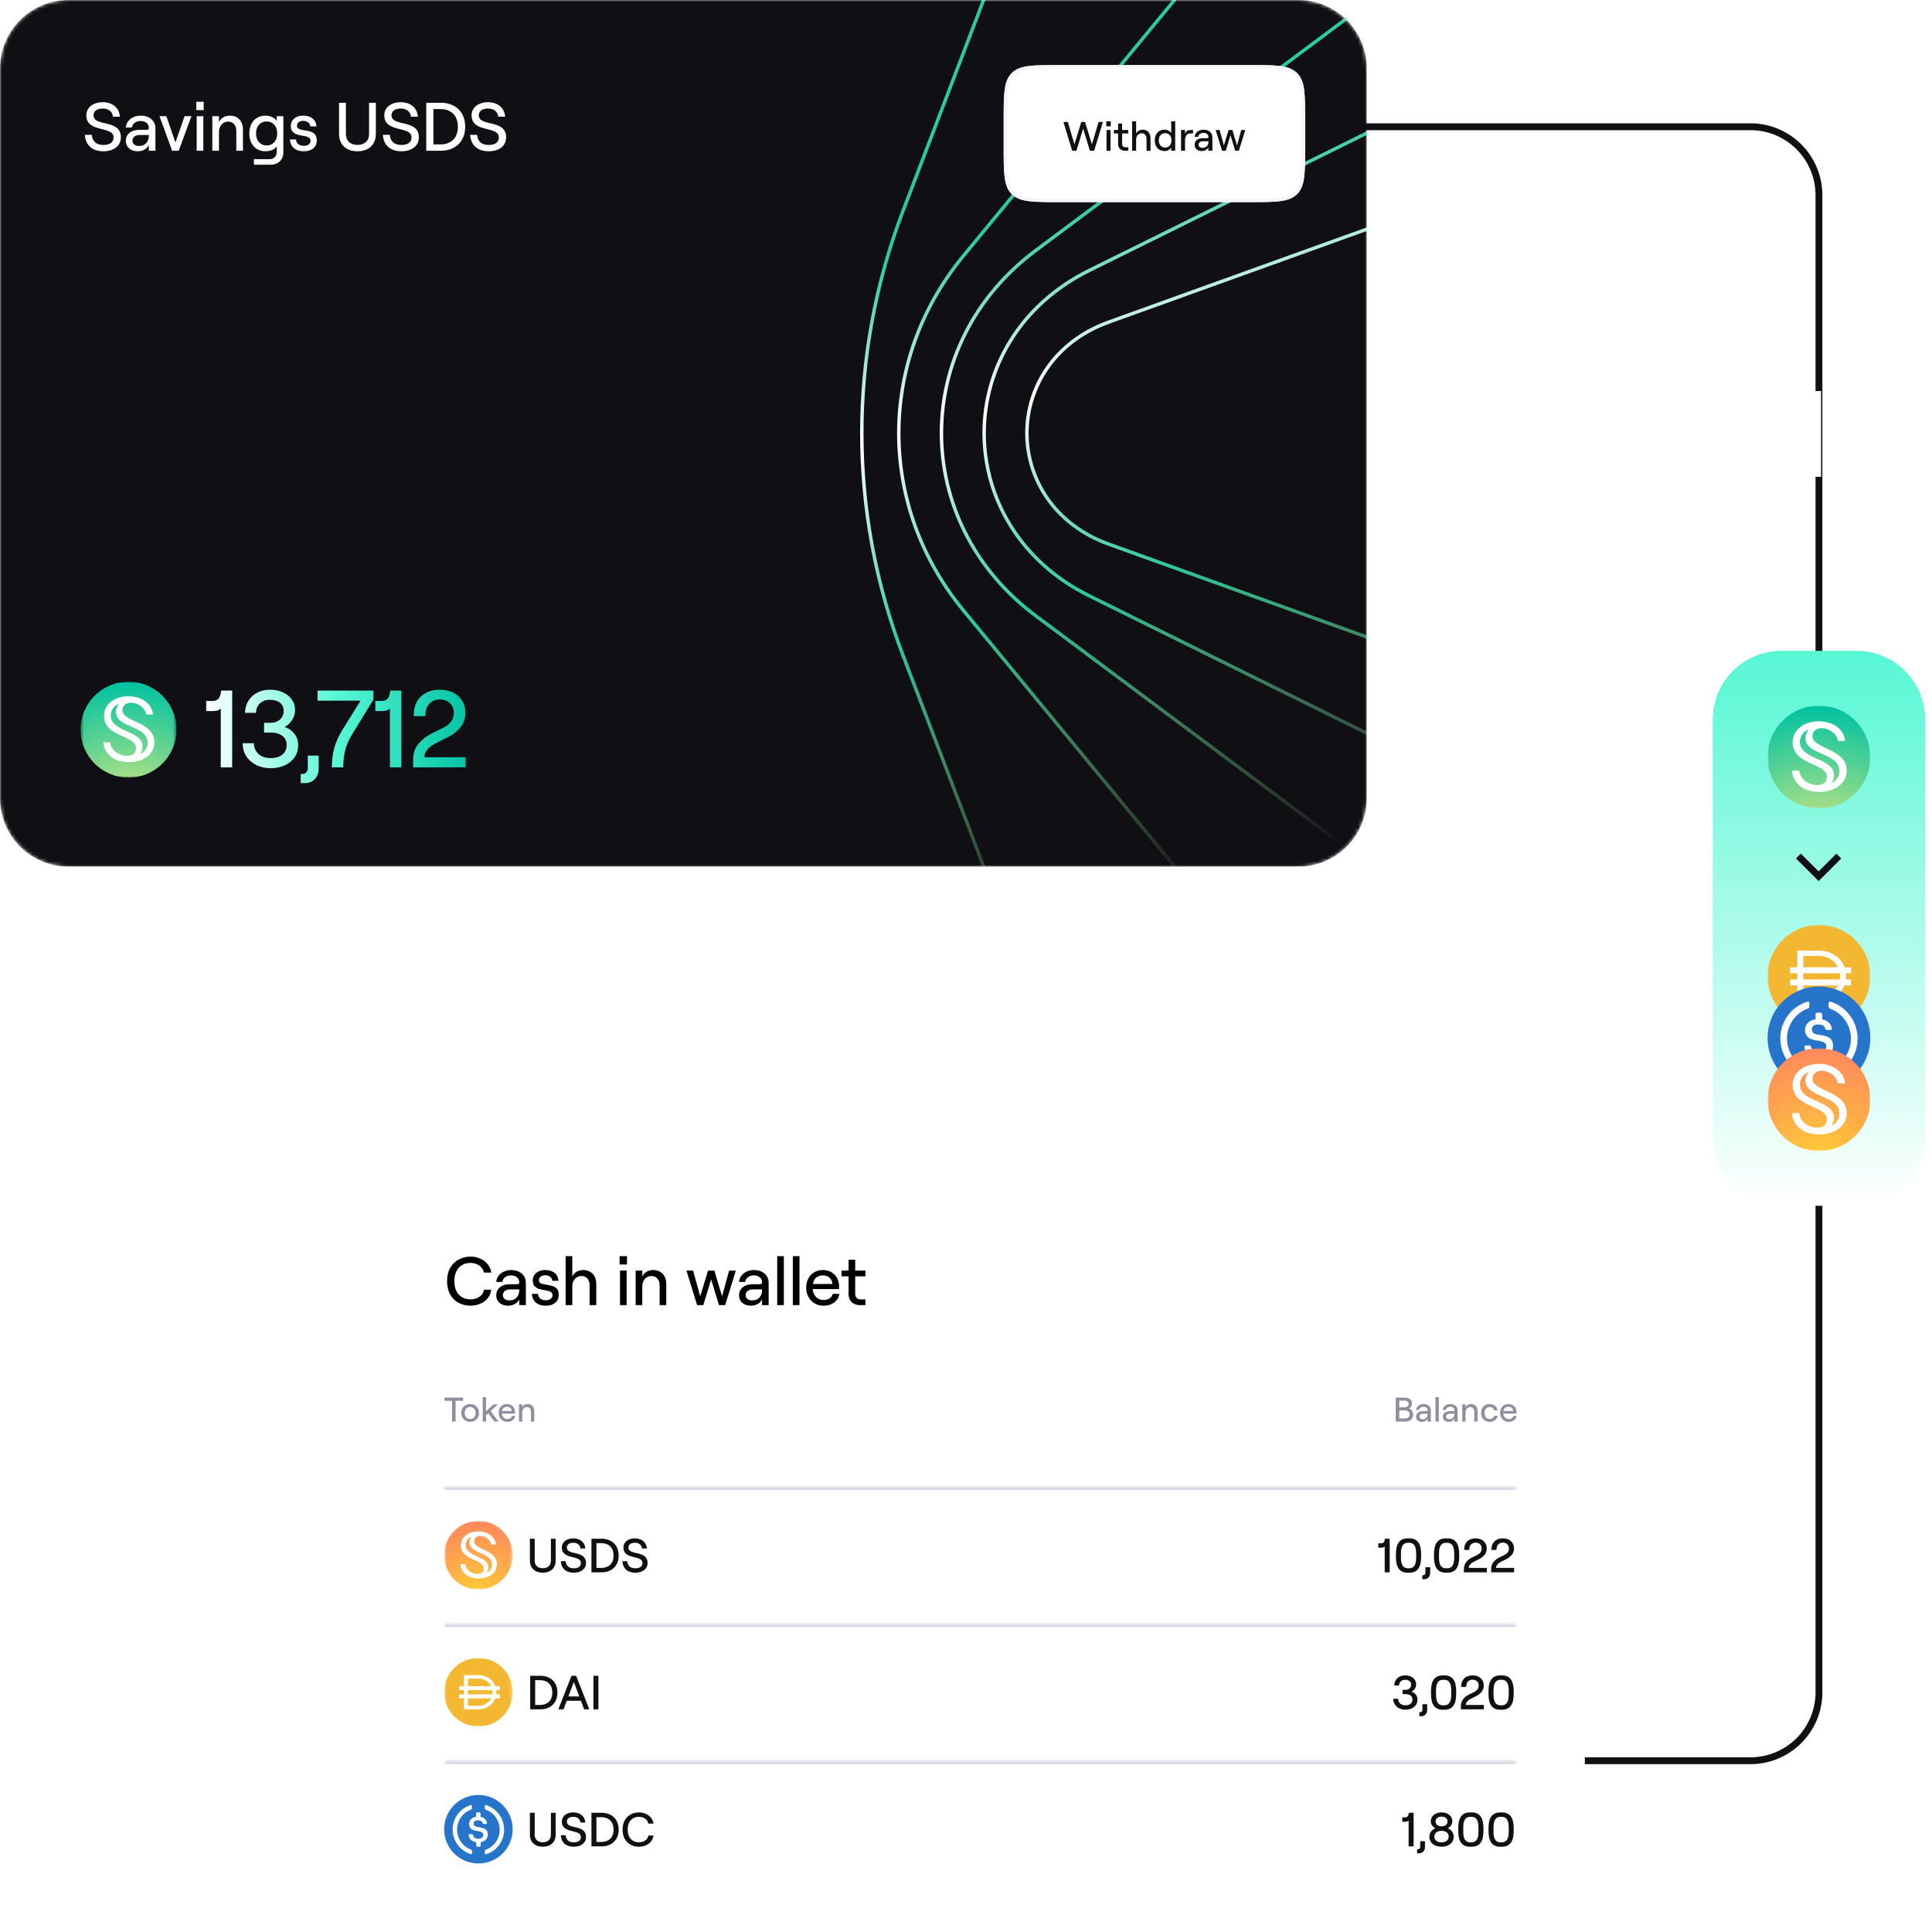 <svg width="564" height="564" viewBox="0 0 564 564" fill="none" xmlns="http://www.w3.org/2000/svg">
<mask id="mask0_5642_8918" style="mask-type:luminance" maskUnits="userSpaceOnUse" x="0" y="0" width="399" height="253">
<path d="M379 0H20C8.954 0 0 8.954 0 20V233C0 244.046 8.954 253 20 253H379C390.046 253 399 244.046 399 233V20C399 8.954 390.046 0 379 0Z" fill="white"/>
</mask>
<g mask="url(#mask0_5642_8918)">
<path d="M379 0H20C8.954 0 0 8.954 0 20V233C0 244.046 8.954 253 20 253H379C390.046 253 399 244.046 399 233V20C399 8.954 390.046 0 379 0Z" fill="#101014"/>
<path d="M30.16 44.16C26.84 44.16 24.94 42.26 24.78 39.36H26.8C26.96 41.16 28.02 42.32 30.16 42.32C31.92 42.32 33.16 41.64 33.16 40.12C33.16 36.62 25.2 38.92 25.2 33.66C25.2 31.38 27.18 29.84 30 29.84C32.86 29.84 34.82 31.5 35 34.06H32.98C32.84 32.62 31.72 31.68 30 31.68C28.32 31.68 27.3 32.44 27.3 33.64C27.3 37.16 35.28 34.62 35.28 40.1C35.28 42.66 33.16 44.16 30.16 44.16ZM40.172 44.16C38.112 44.16 36.732 42.92 36.732 41.12C36.732 39.18 38.292 37.9 40.652 37.9H42.772C43.232 37.9 43.452 37.74 43.452 37.38C43.452 36.16 42.552 35.32 41.012 35.32C39.592 35.32 38.592 36.2 38.532 37.22H36.732C36.892 35.24 38.672 33.76 41.072 33.76C43.672 33.76 45.372 35.26 45.372 37.5V44H43.452V42.34C42.952 43.44 41.692 44.16 40.172 44.16ZM40.552 42.62C42.372 42.62 43.452 41.44 43.452 39.58V39.4H40.852C39.532 39.4 38.672 40.02 38.672 41.08C38.672 42 39.412 42.62 40.552 42.62ZM50.257 44L46.557 33.92H48.557L51.217 41.58L53.877 33.92H55.877L52.177 44H50.257ZM57.418 44V33.92H59.358V44H57.418ZM57.298 29.7H59.458V32.14H57.298V29.7ZM61.983 44V33.92H63.923V35.7C64.463 34.44 65.663 33.76 67.163 33.76C69.443 33.76 70.923 35.4 70.923 37.8V44H68.983V38.18C68.983 36.58 68.043 35.5 66.623 35.5C65.043 35.5 63.923 36.78 63.923 38.54V44H61.983ZM74.124 48.08V46.46H78.784C79.964 46.46 80.784 45.6 80.784 44.36V42.72C80.284 43.58 78.984 44.16 77.524 44.16C74.524 44.16 72.784 41.94 72.784 38.96C72.784 35.98 74.504 33.76 77.544 33.76C78.844 33.76 80.144 34.36 80.784 35.26V33.92H82.724V44.48C82.724 46.64 81.244 48.08 78.984 48.08H74.124ZM77.844 42.46C79.704 42.46 80.924 41.06 80.924 38.96C80.924 36.86 79.704 35.46 77.844 35.46C75.964 35.46 74.744 36.86 74.744 38.96C74.744 41.06 75.964 42.46 77.844 42.46ZM88.692 44.16C86.252 44.16 84.792 42.9 84.632 40.72H86.412C86.512 41.88 87.372 42.58 88.672 42.58C89.872 42.58 90.652 42 90.652 41.1C90.652 38.64 84.892 40.78 84.892 36.76C84.892 34.98 86.392 33.76 88.492 33.76C90.832 33.76 92.252 34.94 92.392 36.9H90.612C90.512 35.92 89.672 35.28 88.512 35.28C87.512 35.28 86.692 35.78 86.692 36.68C86.692 39.06 92.472 36.8 92.472 41C92.472 42.94 91.032 44.16 88.692 44.16ZM104.358 44.16C101.138 44.16 98.978 42.3 98.978 39.1V30H100.978V39.16C100.978 41.16 102.338 42.3 104.358 42.3C106.378 42.3 107.738 41.16 107.738 39.16V30H109.718V39.1C109.718 42.3 107.558 44.16 104.358 44.16ZM117.149 44.16C113.829 44.16 111.929 42.26 111.769 39.36H113.789C113.949 41.16 115.009 42.32 117.149 42.32C118.909 42.32 120.149 41.64 120.149 40.12C120.149 36.62 112.189 38.92 112.189 33.66C112.189 31.38 114.169 29.84 116.989 29.84C119.849 29.84 121.809 31.5 121.989 34.06H119.969C119.829 32.62 118.709 31.68 116.989 31.68C115.309 31.68 114.289 32.44 114.289 33.64C114.289 37.16 122.269 34.62 122.269 40.1C122.269 42.66 120.149 44.16 117.149 44.16ZM124.44 44V30H128.74C132.64 30 135.8 32.44 135.8 37C135.8 41.56 132.64 44 128.74 44H124.44ZM128.62 42.16C131.22 42.16 133.66 40.7 133.66 37C133.66 33.3 131.22 31.84 128.62 31.84H126.52V42.16H128.62ZM142.628 44.16C139.308 44.16 137.408 42.26 137.248 39.36H139.268C139.428 41.16 140.488 42.32 142.628 42.32C144.388 42.32 145.628 41.64 145.628 40.12C145.628 36.62 137.668 38.92 137.668 33.66C137.668 31.38 139.648 29.84 142.468 29.84C145.328 29.84 147.288 31.5 147.468 34.06H145.448C145.308 32.62 144.188 31.68 142.468 31.68C140.788 31.68 139.768 32.44 139.768 33.64C139.768 37.16 147.748 34.62 147.748 40.1C147.748 42.66 145.628 44.16 142.628 44.16Z" fill="white"/>
<path d="M405.582 -310.076L263.604 61.596C247.577 103.551 247.577 149.345 263.604 191.3L405.582 562.973M409.156 -80.342L281.307 74.607C256.069 105.193 256.069 147.69 281.307 178.277L409.156 333.225M487.845 -65.311L302.359 73.114C265.658 100.504 265.658 152.376 302.359 179.766L487.845 318.191M609.434 -65.312L318.01 78.935C277.061 99.203 277.061 153.684 318.01 173.952L609.434 318.199M738.554 -55.348L323.695 94.019C291.81 105.499 291.81 147.377 323.695 158.857L738.554 308.224" stroke="url(#paint0_linear_5642_8918)"/>
<g filter="url(#filter0_d_5642_8918)">
<path d="M293 34C293 26.457 293 22.686 295.343 20.343C297.686 18 301.458 18 309 18H365C372.542 18 376.314 18 378.657 20.343C381 22.686 381 26.457 381 34V42C381 49.542 381 53.314 378.657 55.657C376.314 58 372.542 58 365 58H309C301.458 58 297.686 58 295.343 55.657C293 53.314 293 49.542 293 42V34Z" fill="white"/>
<path d="M309 18.5H365C368.785 18.5 371.574 18.501 373.712 18.788C375.835 19.074 377.24 19.634 378.303 20.697C379.366 21.76 379.926 23.165 380.212 25.288C380.499 27.426 380.5 30.215 380.5 34V42C380.5 45.785 380.499 48.574 380.212 50.712C379.926 52.835 379.366 54.24 378.303 55.303C377.24 56.367 375.835 56.926 373.712 57.212C371.574 57.499 368.785 57.5 365 57.5H309C305.215 57.5 302.426 57.499 300.288 57.212C298.165 56.926 296.76 56.367 295.697 55.303C294.634 54.24 294.074 52.835 293.788 50.712C293.501 48.574 293.5 45.785 293.5 42V34C293.5 30.215 293.501 27.426 293.788 25.288C294.074 23.165 294.634 21.76 295.697 20.697C296.76 19.634 298.165 19.074 300.288 18.788C302.426 18.501 305.215 18.5 309 18.5Z" stroke="#F5F5FA"/>
<path d="M313.006 43L310.438 34.6H311.722L313.654 41.14L315.658 34.6H316.75L318.754 41.14L320.71 34.6H321.97L319.426 43H318.166L316.198 36.532L314.242 43H313.006ZM323.028 43V36.952H324.192V43H323.028ZM322.956 34.42H324.252V35.884H322.956V34.42ZM328.419 43C327.195 43 326.403 42.256 326.403 41.02V37.96H325.167V36.952H326.403V35.056H327.567V36.952H329.355V37.96H327.567V40.984C327.567 41.632 327.927 41.992 328.503 41.992H329.355V43H328.419ZM330.504 43V34.42H331.668V38.02C331.992 37.264 332.712 36.856 333.612 36.856C334.98 36.856 335.868 37.84 335.868 39.28V43H334.704V39.508C334.704 38.548 334.14 37.9 333.288 37.9C332.34 37.9 331.668 38.668 331.668 39.724V43H330.504ZM339.949 43.096C338.149 43.096 337.105 41.764 337.105 39.976C337.105 38.188 338.137 36.856 339.961 36.856C340.777 36.856 341.533 37.24 341.905 37.84V34.42H343.069V43H341.905V42.1C341.545 42.7 340.777 43.096 339.949 43.096ZM340.141 42.076C341.257 42.076 341.989 41.236 341.989 39.976C341.989 38.716 341.257 37.876 340.141 37.876C339.013 37.876 338.281 38.716 338.281 39.976C338.281 41.236 339.013 42.076 340.141 42.076ZM344.778 43V36.952H345.942V38.116C346.218 37.312 346.698 36.952 347.55 36.952H348.282V37.96H347.406C346.302 37.96 345.942 38.944 345.942 40.264V43H344.778ZM350.808 43.096C349.572 43.096 348.744 42.352 348.744 41.272C348.744 40.108 349.68 39.34 351.096 39.34H352.368C352.644 39.34 352.776 39.244 352.776 39.028C352.776 38.296 352.236 37.792 351.312 37.792C350.46 37.792 349.86 38.32 349.824 38.932H348.744C348.84 37.744 349.908 36.856 351.348 36.856C352.908 36.856 353.928 37.756 353.928 39.1V43H352.776V42.004C352.476 42.664 351.72 43.096 350.808 43.096ZM351.036 42.172C352.128 42.172 352.776 41.464 352.776 40.348V40.24H351.216C350.424 40.24 349.908 40.612 349.908 41.248C349.908 41.8 350.352 42.172 351.036 42.172ZM356.748 43L354.876 36.952H356.04L357.288 41.452L358.656 36.952H359.76L361.116 41.452L362.352 36.952H363.528L361.656 43H360.576L359.208 38.488L357.828 43H356.748Z" fill="#101014"/>
</g>
<mask id="mask1_5642_8918" style="mask-type:luminance" maskUnits="userSpaceOnUse" x="23" y="199" width="29" height="28">
<path d="M51.523 199H23.523V227H51.523V199Z" fill="white"/>
</mask>
<g mask="url(#mask1_5642_8918)">
<path d="M37.523 227C45.255 227 51.523 220.732 51.523 213C51.523 205.268 45.255 199 37.523 199C29.791 199 23.523 205.268 23.523 213C23.523 220.732 29.791 227 37.523 227Z" fill="url(#paint1_radial_5642_8918)"/>
<path d="M32.169 216.679H30.177C30.339 219.79 32.942 222.494 37.556 222.494C42.151 222.494 45.078 219.973 45.078 216.72C45.078 210.54 35.747 210.885 35.747 207.307C35.747 206.311 36.499 205.132 38.248 205.132C40.199 205.132 42.497 206.657 42.659 208.608H44.631C44.428 205.457 41.358 203.262 37.455 203.262C33.409 203.262 30.36 205.62 30.36 208.954C30.36 215.317 39.691 214.484 39.691 218.407C39.691 219.627 38.939 220.644 37.048 220.644C34.69 220.644 32.311 218.997 32.169 216.679ZM33.836 207.775C33.836 212.613 43.086 211.658 43.086 216.822C43.086 218.367 42.07 219.729 40.85 220.074C41.277 219.668 41.602 218.773 41.602 217.919C41.602 213.142 32.332 213.793 32.332 208.893C32.332 207.246 33.389 205.925 34.71 205.518C34.202 206.128 33.836 206.921 33.836 207.775Z" fill="white"/>
</g>
<path d="M67.779 224H64.451V206.784C64.259 207.04 63.95 207.243 63.523 207.392C63.097 207.52 62.649 207.584 62.179 207.584H60.195V204.64H61.923C62.734 204.64 63.342 204.427 63.747 204C64.174 203.552 64.441 202.752 64.547 201.6H67.779V224ZM67.779 221.056V224H64.451V221.056H67.779ZM78.976 224.256C77.461 224.256 76.085 223.957 74.848 223.36C73.611 222.741 72.629 221.888 71.904 220.8C71.2 219.691 70.848 218.411 70.848 216.96H74.112C74.112 217.835 74.325 218.603 74.752 219.264C75.178 219.925 75.754 220.437 76.48 220.8C77.227 221.141 78.058 221.312 78.976 221.312C79.936 221.312 80.768 221.163 81.472 220.864C82.176 220.565 82.72 220.128 83.104 219.552C83.488 218.976 83.68 218.293 83.68 217.504C83.68 216.331 83.264 215.435 82.432 214.816C81.6 214.176 80.448 213.856 78.976 213.856H77.088V211.008H78.944C79.733 211.008 80.416 210.859 80.992 210.56C81.568 210.261 82.016 209.845 82.336 209.312C82.656 208.779 82.816 208.181 82.816 207.52C82.816 206.517 82.453 205.728 81.728 205.152C81.002 204.576 80.021 204.288 78.784 204.288C77.589 204.288 76.629 204.629 75.904 205.312C75.178 205.973 74.784 206.901 74.72 208.096H71.52C71.562 206.752 71.893 205.579 72.512 204.576C73.152 203.552 74.016 202.763 75.104 202.208C76.192 201.632 77.44 201.344 78.848 201.344C80.234 201.344 81.483 201.6 82.592 202.112C83.701 202.603 84.565 203.307 85.184 204.224C85.824 205.12 86.144 206.133 86.144 207.264C86.144 208.352 85.845 209.344 85.248 210.24C84.672 211.136 83.947 211.797 83.072 212.224C84.245 212.608 85.195 213.259 85.92 214.176C86.666 215.093 87.04 216.213 87.04 217.536C87.04 218.923 86.677 220.128 85.952 221.152C85.248 222.155 84.277 222.923 83.04 223.456C81.824 223.989 80.469 224.256 78.976 224.256ZM88.317 225.952C88.765 225.952 89.128 225.792 89.405 225.472C89.704 225.152 89.853 224.725 89.853 224.192V220.576H93.021V224.416C93.021 225.653 92.648 226.656 91.901 227.424C91.176 228.213 90.226 228.608 89.053 228.608H87.773V225.952H88.317ZM96.867 224C96.888 221.973 97.123 220.096 97.571 218.368C98.04 216.619 98.936 214.688 100.259 212.576L105.251 204.544H92.707V201.6H108.995V204.256L102.979 214.08C101.87 215.851 101.134 217.493 100.771 219.008C100.408 220.501 100.216 222.165 100.195 224H96.867ZM117.157 224H113.829V206.784C113.637 207.04 113.328 207.243 112.901 207.392C112.474 207.52 112.026 207.584 111.557 207.584H109.573V204.64H111.301C112.112 204.64 112.72 204.427 113.125 204C113.552 203.552 113.818 202.752 113.925 201.6H117.157V224ZM117.157 221.056V224H113.829V221.056H117.157ZM120.801 209.056C120.759 207.499 121.036 206.144 121.633 204.992C122.252 203.819 123.137 202.923 124.289 202.304C125.463 201.664 126.839 201.344 128.417 201.344C129.868 201.344 131.148 201.621 132.257 202.176C133.388 202.731 134.273 203.52 134.913 204.544C135.553 205.568 135.873 206.752 135.873 208.096C135.873 209.589 135.425 210.944 134.529 212.16C133.655 213.355 132.353 214.389 130.625 215.264L127.329 216.896C126.369 217.365 125.548 217.963 124.865 218.688C124.204 219.413 123.873 220.203 123.873 221.056H135.937V224H120.609V221.696C120.588 219.947 121.089 218.453 122.113 217.216C123.137 215.957 124.407 214.944 125.921 214.176L129.409 212.448C130.476 211.893 131.255 211.264 131.745 210.56C132.236 209.856 132.481 209.024 132.481 208.064C132.481 206.912 132.108 205.984 131.361 205.28C130.615 204.555 129.644 204.192 128.449 204.192C127.105 204.192 126.039 204.64 125.249 205.536C124.481 206.411 124.129 207.584 124.193 209.056H120.801Z" fill="url(#paint2_linear_5642_8918)"/>
</g>
<path d="M450 514H511C522.046 514 531 505.046 531 494V57C531 45.954 522.046 37 511 37H391.5" stroke="#101014" stroke-width="2"/>
<path d="M530.619 139.197V114.152" stroke="white" stroke-width="2"/>
<path d="M442.656 341H129.656C118.61 341 109.656 349.954 109.656 361V543C109.656 554.046 118.61 563 129.656 563H442.656C453.702 563 462.656 554.046 462.656 543V361C462.656 349.954 453.702 341 442.656 341Z" fill="white"/>
<path d="M137.356 381.16C136.116 381.16 134.976 380.893 133.936 380.36C132.896 379.813 132.063 379 131.436 377.92C130.823 376.84 130.516 375.533 130.516 374C130.516 372.467 130.83 371.16 131.456 370.08C132.083 369 132.916 368.193 133.956 367.66C134.996 367.113 136.13 366.84 137.356 366.84C138.396 366.84 139.356 367.04 140.236 367.44C141.116 367.84 141.836 368.393 142.396 369.1C142.956 369.807 143.296 370.607 143.416 371.5H141.236C141.17 370.967 140.95 370.487 140.576 370.06C140.216 369.62 139.75 369.28 139.176 369.04C138.616 368.8 138.003 368.68 137.336 368.68C136.416 368.68 135.603 368.887 134.896 369.3C134.19 369.713 133.636 370.32 133.236 371.12C132.836 371.907 132.636 372.867 132.636 374C132.636 375.133 132.836 376.1 133.236 376.9C133.636 377.687 134.19 378.287 134.896 378.7C135.616 379.113 136.436 379.32 137.356 379.32C138.036 379.32 138.663 379.2 139.236 378.96C139.81 378.72 140.276 378.387 140.636 377.96C140.996 377.52 141.21 377.033 141.276 376.5H143.396C143.303 377.393 142.983 378.193 142.436 378.9C141.89 379.607 141.17 380.16 140.276 380.56C139.396 380.96 138.423 381.16 137.356 381.16ZM148.309 381.16C147.629 381.16 147.029 381.033 146.509 380.78C145.989 380.527 145.582 380.173 145.289 379.72C145.009 379.253 144.869 378.72 144.869 378.12C144.869 377.48 145.029 376.92 145.349 376.44C145.682 375.947 146.142 375.567 146.729 375.3C147.329 375.033 148.016 374.9 148.789 374.9H150.909C151.136 374.9 151.302 374.86 151.409 374.78C151.529 374.687 151.589 374.553 151.589 374.38C151.589 373.767 151.369 373.273 150.929 372.9C150.502 372.513 149.909 372.32 149.149 372.32C148.682 372.32 148.262 372.407 147.889 372.58C147.529 372.753 147.242 372.987 147.029 373.28C146.816 373.56 146.696 373.873 146.669 374.22H144.869C144.922 373.567 145.142 372.98 145.529 372.46C145.916 371.927 146.429 371.513 147.069 371.22C147.709 370.913 148.422 370.76 149.209 370.76C150.062 370.76 150.816 370.92 151.469 371.24C152.122 371.547 152.622 371.98 152.969 372.54C153.329 373.1 153.509 373.753 153.509 374.5V381H151.589V379.34L151.489 379.54C151.302 379.86 151.049 380.147 150.729 380.4C150.409 380.64 150.042 380.827 149.629 380.96C149.216 381.093 148.776 381.16 148.309 381.16ZM148.689 379.62C149.596 379.62 150.302 379.347 150.809 378.8C151.329 378.253 151.589 377.513 151.589 376.58V376.4H148.989C148.322 376.4 147.789 376.553 147.389 376.86C147.002 377.153 146.809 377.56 146.809 378.08C146.809 378.547 146.976 378.92 147.309 379.2C147.656 379.48 148.116 379.62 148.689 379.62ZM159.328 381.16C158.515 381.16 157.815 381.027 157.228 380.76C156.642 380.48 156.182 380.087 155.848 379.58C155.515 379.06 155.322 378.44 155.268 377.72H157.048C157.102 378.307 157.328 378.767 157.728 379.1C158.128 379.42 158.655 379.58 159.308 379.58C159.908 379.58 160.388 379.447 160.748 379.18C161.108 378.913 161.288 378.553 161.288 378.1C161.288 377.753 161.182 377.487 160.968 377.3C160.768 377.113 160.522 376.98 160.228 376.9C159.935 376.807 159.508 376.713 158.948 376.62C158.242 376.5 157.655 376.367 157.188 376.22C156.735 376.06 156.342 375.787 156.008 375.4C155.688 375.013 155.528 374.467 155.528 373.76C155.528 373.187 155.682 372.673 155.988 372.22C156.295 371.753 156.722 371.393 157.268 371.14C157.815 370.887 158.435 370.76 159.128 370.76C159.902 370.76 160.568 370.887 161.128 371.14C161.702 371.38 162.148 371.74 162.468 372.22C162.802 372.687 162.988 373.247 163.028 373.9H161.248C161.195 373.407 160.975 373.013 160.588 372.72C160.215 372.427 159.735 372.28 159.148 372.28C158.628 372.28 158.195 372.407 157.848 372.66C157.502 372.9 157.328 373.24 157.328 373.68C157.328 374 157.422 374.253 157.608 374.44C157.808 374.613 158.055 374.74 158.348 374.82C158.655 374.9 159.075 374.98 159.608 375.06C160.342 375.18 160.942 375.313 161.408 375.46C161.888 375.607 162.288 375.88 162.608 376.28C162.942 376.68 163.108 377.253 163.108 378C163.108 378.64 162.955 379.2 162.648 379.68C162.342 380.147 161.902 380.513 161.328 380.78C160.768 381.033 160.102 381.16 159.328 381.16ZM165.125 366.7H167.065V372.7C167.331 372.073 167.745 371.593 168.305 371.26C168.878 370.927 169.545 370.76 170.305 370.76C171.051 370.76 171.711 370.933 172.285 371.28C172.858 371.613 173.298 372.087 173.605 372.7C173.911 373.3 174.065 374 174.065 374.8V381H172.125V375.18C172.125 374.38 171.905 373.733 171.465 373.24C171.038 372.747 170.471 372.5 169.765 372.5C169.245 372.5 168.778 372.633 168.365 372.9C167.951 373.153 167.631 373.513 167.405 373.98C167.178 374.433 167.065 374.953 167.065 375.54V381H165.125V366.7ZM180.994 370.92H182.934V381H180.994V370.92ZM183.034 366.7V369.14H180.874V366.7H183.034ZM185.56 370.92H187.5V372.7C187.767 372.073 188.18 371.593 188.74 371.26C189.313 370.927 189.98 370.76 190.74 370.76C191.487 370.76 192.147 370.933 192.72 371.28C193.293 371.613 193.733 372.087 194.04 372.7C194.347 373.3 194.5 374 194.5 374.8V381H192.56V375.18C192.56 374.38 192.34 373.733 191.9 373.24C191.473 372.747 190.907 372.5 190.2 372.5C189.68 372.5 189.213 372.633 188.8 372.9C188.387 373.153 188.067 373.513 187.84 373.98C187.613 374.433 187.5 374.953 187.5 375.54V381H185.56V370.92ZM200.389 370.92H202.329L204.409 378.42L206.689 370.92H208.529L210.789 378.42L212.849 370.92H214.809L211.689 381H209.889L207.609 373.48L205.309 381H203.509L200.389 370.92ZM219.189 381.16C218.509 381.16 217.909 381.033 217.389 380.78C216.869 380.527 216.463 380.173 216.169 379.72C215.889 379.253 215.749 378.72 215.749 378.12C215.749 377.48 215.909 376.92 216.229 376.44C216.563 375.947 217.023 375.567 217.609 375.3C218.209 375.033 218.896 374.9 219.669 374.9H221.789C222.016 374.9 222.183 374.86 222.289 374.78C222.409 374.687 222.469 374.553 222.469 374.38C222.469 373.767 222.249 373.273 221.809 372.9C221.383 372.513 220.789 372.32 220.029 372.32C219.563 372.32 219.143 372.407 218.769 372.58C218.409 372.753 218.123 372.987 217.909 373.28C217.696 373.56 217.576 373.873 217.549 374.22H215.749C215.803 373.567 216.023 372.98 216.409 372.46C216.796 371.927 217.309 371.513 217.949 371.22C218.589 370.913 219.303 370.76 220.089 370.76C220.943 370.76 221.696 370.92 222.349 371.24C223.003 371.547 223.503 371.98 223.849 372.54C224.209 373.1 224.389 373.753 224.389 374.5V381H222.469V379.34L222.369 379.54C222.183 379.86 221.929 380.147 221.609 380.4C221.289 380.64 220.923 380.827 220.509 380.96C220.096 381.093 219.656 381.16 219.189 381.16ZM219.569 379.62C220.476 379.62 221.183 379.347 221.689 378.8C222.209 378.253 222.469 377.513 222.469 376.58V376.4H219.869C219.203 376.4 218.669 376.553 218.269 376.86C217.883 377.153 217.689 377.56 217.689 378.08C217.689 378.547 217.856 378.92 218.189 379.2C218.536 379.48 218.996 379.62 219.569 379.62ZM226.889 366.7H228.829V381H226.889V366.7ZM231.454 366.7H233.394V381H231.454V366.7ZM240.38 381.16C239.367 381.16 238.48 380.92 237.72 380.44C236.96 379.96 236.373 379.32 235.96 378.52C235.547 377.72 235.34 376.847 235.34 375.9C235.34 374.953 235.533 374.093 235.92 373.32C236.307 372.533 236.867 371.913 237.6 371.46C238.333 370.993 239.2 370.76 240.2 370.76C241.2 370.76 242.053 370.98 242.76 371.42C243.48 371.847 244.027 372.427 244.4 373.16C244.773 373.88 244.96 374.673 244.96 375.54C244.96 375.82 244.947 376.08 244.92 376.32H236.46V374.82H243C242.933 374.047 242.653 373.44 242.16 373C241.68 372.547 241.027 372.32 240.2 372.32C239.573 372.32 239.033 372.46 238.58 372.74C238.14 373.007 237.8 373.407 237.56 373.94C237.333 374.473 237.22 375.12 237.22 375.88C237.22 376.587 237.353 377.213 237.62 377.76C237.887 378.307 238.26 378.733 238.74 379.04C239.22 379.347 239.767 379.5 240.38 379.5C241.113 379.5 241.713 379.347 242.18 379.04C242.647 378.733 242.953 378.293 243.1 377.72H245.04C244.867 378.76 244.36 379.593 243.52 380.22C242.68 380.847 241.633 381.16 240.38 381.16ZM251.075 381C250.395 381 249.802 380.867 249.295 380.6C248.788 380.333 248.395 379.953 248.115 379.46C247.848 378.967 247.715 378.38 247.715 377.7V372.6H245.655V370.92H247.715V367.76H249.655V370.92H252.635V372.6H249.655V377.64C249.655 378.173 249.788 378.587 250.055 378.88C250.335 379.173 250.722 379.32 251.215 379.32H252.635V381H251.075Z" fill="black"/>
<path d="M131.956 415V408.92H129.766V408H135.186V408.92H132.996V415H131.956ZM137.245 415.08C135.735 415.08 134.645 413.99 134.645 412.48C134.645 410.97 135.735 409.88 137.245 409.88C138.755 409.88 139.835 410.97 139.835 412.48C139.835 413.99 138.755 415.08 137.245 415.08ZM137.245 414.23C138.195 414.23 138.845 413.51 138.845 412.48C138.845 411.45 138.195 410.73 137.245 410.73C136.285 410.73 135.635 411.45 135.635 412.48C135.635 413.51 136.285 414.23 137.245 414.23ZM140.913 415V407.85H141.883V411.98L144.083 409.96H145.343L143.223 411.93L145.533 415H144.333L142.533 412.58L141.883 413.18V415H140.913ZM148.083 415.08C146.523 415.08 145.563 413.85 145.563 412.45C145.563 411.04 146.443 409.88 147.993 409.88C149.543 409.88 150.373 410.99 150.373 412.27C150.373 412.4 150.363 412.57 150.353 412.66H146.513C146.593 413.6 147.213 414.25 148.083 414.25C148.823 414.25 149.303 413.93 149.443 413.36H150.413C150.243 414.4 149.333 415.08 148.083 415.08ZM146.543 411.91H149.393C149.333 411.14 148.823 410.66 147.993 410.66C147.213 410.66 146.693 411.09 146.543 411.91ZM151.499 415V409.96H152.469V410.85C152.739 410.22 153.339 409.88 154.089 409.88C155.229 409.88 155.969 410.7 155.969 411.9V415H154.999V412.09C154.999 411.29 154.529 410.75 153.819 410.75C153.029 410.75 152.469 411.39 152.469 412.27V415H151.499Z" fill="#908E9E"/>
<path d="M407.456 415V408H410.046C411.356 408 412.206 408.66 412.206 409.71C412.206 410.46 411.806 410.93 411.306 411.17C412.006 411.42 412.526 411.99 412.526 412.96C412.526 414.22 411.626 415 410.176 415H407.456ZM410.036 414.08C411.016 414.08 411.506 413.67 411.506 412.91C411.506 412.15 411.016 411.74 410.036 411.74H408.486V414.08H410.036ZM409.996 410.83C410.776 410.83 411.196 410.5 411.196 409.85C411.196 409.21 410.776 408.87 409.986 408.87H408.486V410.83H409.996ZM415.106 415.08C414.076 415.08 413.386 414.46 413.386 413.56C413.386 412.59 414.166 411.95 415.346 411.95H416.406C416.636 411.95 416.746 411.87 416.746 411.69C416.746 411.08 416.296 410.66 415.526 410.66C414.816 410.66 414.316 411.1 414.286 411.61H413.386C413.466 410.62 414.356 409.88 415.556 409.88C416.856 409.88 417.706 410.63 417.706 411.75V415H416.746V414.17C416.496 414.72 415.866 415.08 415.106 415.08ZM415.296 414.31C416.206 414.31 416.746 413.72 416.746 412.79V412.7H415.446C414.786 412.7 414.356 413.01 414.356 413.54C414.356 414 414.726 414.31 415.296 414.31ZM419.056 415V407.85H420.026V415H419.056ZM422.919 415.08C421.889 415.08 421.199 414.46 421.199 413.56C421.199 412.59 421.979 411.95 423.159 411.95H424.219C424.449 411.95 424.559 411.87 424.559 411.69C424.559 411.08 424.109 410.66 423.339 410.66C422.629 410.66 422.129 411.1 422.099 411.61H421.199C421.279 410.62 422.169 409.88 423.369 409.88C424.669 409.88 425.519 410.63 425.519 411.75V415H424.559V414.17C424.309 414.72 423.679 415.08 422.919 415.08ZM423.109 414.31C424.019 414.31 424.559 413.72 424.559 412.79V412.7H423.259C422.599 412.7 422.169 413.01 422.169 413.54C422.169 414 422.539 414.31 423.109 414.31ZM426.868 415V409.96H427.838V410.85C428.108 410.22 428.708 409.88 429.458 409.88C430.598 409.88 431.338 410.7 431.338 411.9V415H430.368V412.09C430.368 411.29 429.898 410.75 429.188 410.75C428.398 410.75 427.838 411.39 427.838 412.27V415H426.868ZM434.849 415.08C433.269 415.08 432.359 413.87 432.359 412.48C432.359 411.09 433.269 409.88 434.849 409.88C436.029 409.88 437.049 410.58 437.189 411.72H436.219C436.129 411.15 435.559 410.73 434.869 410.73C433.869 410.73 433.369 411.51 433.369 412.48C433.369 413.45 433.879 414.23 434.879 414.23C435.569 414.23 436.069 413.87 436.229 413.3H437.189C437.029 414.36 436.139 415.08 434.849 415.08ZM440.425 415.08C438.865 415.08 437.905 413.85 437.905 412.45C437.905 411.04 438.785 409.88 440.335 409.88C441.885 409.88 442.715 410.99 442.715 412.27C442.715 412.4 442.705 412.57 442.695 412.66H438.855C438.935 413.6 439.555 414.25 440.425 414.25C441.165 414.25 441.645 413.93 441.785 413.36H442.755C442.585 414.4 441.675 415.08 440.425 415.08ZM438.885 411.91H441.735C441.675 411.14 441.165 410.66 440.335 410.66C439.555 410.66 439.035 411.09 438.885 411.91Z" fill="#908E9E"/>
<mask id="mask2_5642_8918" style="mask-type:luminance" maskUnits="userSpaceOnUse" x="129" y="434" width="314" height="30">
<path d="M129.656 434H442.656V464H129.656V434Z" fill="white"/>
</mask>
<g mask="url(#mask2_5642_8918)">
<path d="M129.656 435H442.656V433H129.656V435Z" fill="#D9D8E3"/>
</g>
<mask id="mask3_5642_8918" style="mask-type:luminance" maskUnits="userSpaceOnUse" x="129" y="444" width="21" height="20">
<path d="M149.656 444H129.656V464H149.656V444Z" fill="white"/>
</mask>
<g mask="url(#mask3_5642_8918)">
<path d="M139.656 464C145.179 464 149.656 459.523 149.656 454C149.656 448.477 145.179 444 139.656 444C134.133 444 129.656 448.477 129.656 454C129.656 459.523 134.133 464 139.656 464Z" fill="url(#paint3_radial_5642_8918)"/>
<path d="M135.831 456.631H134.408C134.524 458.853 136.383 460.784 139.679 460.784C142.961 460.784 145.052 458.983 145.052 456.66C145.052 452.245 138.387 452.492 138.387 449.937C138.387 449.225 138.924 448.383 140.173 448.383C141.567 448.383 143.208 449.472 143.324 450.866H144.733C144.588 448.615 142.395 447.047 139.607 447.047C136.717 447.047 134.539 448.731 134.539 451.113C134.539 455.658 141.204 455.063 141.204 457.865C141.204 458.736 140.667 459.463 139.316 459.463C137.632 459.463 135.933 458.286 135.831 456.631ZM137.022 450.271C137.022 453.727 143.629 453.044 143.629 456.733C143.629 457.836 142.903 458.809 142.032 459.056C142.337 458.765 142.569 458.127 142.569 457.517C142.569 454.104 135.947 454.569 135.947 451.069C135.947 449.893 136.703 448.949 137.646 448.659C137.283 449.094 137.022 449.661 137.022 450.271Z" fill="white"/>
</g>
<path d="M158.458 459.112C156.204 459.112 154.692 457.81 154.692 455.57V449.2H156.092V455.612C156.092 457.012 157.044 457.81 158.458 457.81C159.872 457.81 160.824 457.012 160.824 455.612V449.2H162.21V455.57C162.21 457.81 160.698 459.112 158.458 459.112ZM167.482 459.112C165.158 459.112 163.828 457.782 163.716 455.752H165.13C165.242 457.012 165.984 457.824 167.482 457.824C168.714 457.824 169.582 457.348 169.582 456.284C169.582 453.834 164.01 455.444 164.01 451.762C164.01 450.166 165.396 449.088 167.37 449.088C169.372 449.088 170.744 450.25 170.87 452.042H169.456C169.358 451.034 168.574 450.376 167.37 450.376C166.194 450.376 165.48 450.908 165.48 451.748C165.48 454.212 171.066 452.434 171.066 456.27C171.066 458.062 169.582 459.112 167.482 459.112ZM172.656 459V449.2H175.666C178.396 449.2 180.608 450.908 180.608 454.1C180.608 457.292 178.396 459 175.666 459H172.656ZM175.582 457.712C177.402 457.712 179.11 456.69 179.11 454.1C179.11 451.51 177.402 450.488 175.582 450.488H174.112V457.712H175.582ZM185.457 459.112C183.133 459.112 181.803 457.782 181.691 455.752H183.105C183.217 457.012 183.959 457.824 185.457 457.824C186.689 457.824 187.557 457.348 187.557 456.284C187.557 453.834 181.985 455.444 181.985 451.762C181.985 450.166 183.371 449.088 185.345 449.088C187.347 449.088 188.719 450.25 188.845 452.042H187.431C187.333 451.034 186.549 450.376 185.345 450.376C184.169 450.376 183.455 450.908 183.455 451.748C183.455 454.212 189.041 452.434 189.041 456.27C189.041 458.062 187.557 459.112 185.457 459.112Z" fill="#101014"/>
<path d="M405.685 449.2V459H404.229V451.468C404.061 451.692 403.627 451.818 403.235 451.818H402.367V450.53H403.123C403.795 450.53 404.187 450.25 404.271 449.2H405.685ZM410.933 459.112C408.525 459.112 407.503 457.474 407.503 454.478V453.722C407.503 450.726 408.525 449.088 410.933 449.088H411.437C413.859 449.088 414.867 450.74 414.867 453.722V454.478C414.867 457.46 413.859 459.112 411.437 459.112H410.933ZM411.395 457.824C412.753 457.824 413.411 456.802 413.411 454.758V453.442C413.411 451.398 412.753 450.376 411.395 450.376H410.989C409.631 450.376 408.973 451.398 408.973 453.442V454.758C408.973 456.802 409.631 457.824 410.989 457.824H411.395ZM415.445 459.854C415.851 459.854 416.117 459.546 416.117 459.084V457.502H417.503V459.182C417.503 460.274 416.803 461.016 415.767 461.016H415.207V459.854H415.445ZM422.045 459.112C419.637 459.112 418.615 457.474 418.615 454.478V453.722C418.615 450.726 419.637 449.088 422.045 449.088H422.549C424.971 449.088 425.979 450.74 425.979 453.722V454.478C425.979 457.46 424.971 459.112 422.549 459.112H422.045ZM422.507 457.824C423.865 457.824 424.523 456.802 424.523 454.758V453.442C424.523 451.398 423.865 450.376 422.507 450.376H422.101C420.743 450.376 420.085 451.398 420.085 453.442V454.758C420.085 456.802 420.743 457.824 422.101 457.824H422.507ZM427.431 452.462C427.361 450.39 428.677 449.088 430.763 449.088C432.667 449.088 434.025 450.236 434.025 452.042C434.025 453.344 433.255 454.422 431.729 455.178L430.287 455.892C429.573 456.242 428.775 456.9 428.775 457.712H434.053V459H427.347V457.992C427.333 456.326 428.537 455.276 429.671 454.702L431.197 453.946C432.163 453.456 432.541 452.84 432.541 452.028C432.541 451.02 431.813 450.334 430.777 450.334C429.587 450.334 428.859 451.174 428.915 452.462H427.431ZM435.387 452.462C435.317 450.39 436.633 449.088 438.719 449.088C440.623 449.088 441.981 450.236 441.981 452.042C441.981 453.344 441.211 454.422 439.685 455.178L438.243 455.892C437.529 456.242 436.731 456.9 436.731 457.712H442.009V459H435.303V457.992C435.289 456.326 436.493 455.276 437.627 454.702L439.153 453.946C440.119 453.456 440.497 452.84 440.497 452.028C440.497 451.02 439.769 450.334 438.733 450.334C437.543 450.334 436.815 451.174 436.871 452.462H435.387Z" fill="#101014"/>
<mask id="mask4_5642_8918" style="mask-type:luminance" maskUnits="userSpaceOnUse" x="129" y="474" width="314" height="30">
<path d="M129.656 474H442.656V504H129.656V474Z" fill="white"/>
</mask>
<g mask="url(#mask4_5642_8918)">
<path d="M129.656 475H442.656V473H129.656V475Z" fill="#D9D8E3"/>
</g>
<mask id="mask5_5642_8918" style="mask-type:luminance" maskUnits="userSpaceOnUse" x="129" y="484" width="21" height="20">
<path d="M149.656 484H129.656V504H149.656V484Z" fill="white"/>
</mask>
<g mask="url(#mask5_5642_8918)">
<path d="M139.656 504C145.179 504 149.656 499.523 149.656 494C149.656 488.477 145.179 484 139.656 484C134.133 484 129.656 488.477 129.656 494C129.656 499.523 134.133 504 139.656 504Z" fill="#F4B731"/>
<path fill-rule="evenodd" clip-rule="evenodd" d="M135.454 489H139.549C142.04 489 143.928 490.323 144.631 492.246H145.906V493.409H144.899C144.919 493.593 144.929 493.781 144.929 493.971V493.999C144.929 494.213 144.916 494.424 144.891 494.631H145.906V495.793H144.606C143.886 497.691 142.012 499 139.55 499H135.454V495.793H134.031V494.631H135.454V493.409H134.031V492.247H135.454V489ZM136.599 495.793V497.957H139.549C141.37 497.957 142.723 497.09 143.352 495.793H136.599ZM143.703 494.631H136.599V493.409H143.705C143.731 493.601 143.744 493.798 143.744 493.999V494.028C143.744 494.233 143.73 494.434 143.703 494.63V494.631ZM139.55 490.041C141.379 490.041 142.736 490.931 143.361 492.246H136.599V490.041H139.549H139.55Z" fill="white"/>
</g>
<path d="M154.776 499V489.2H157.786C160.516 489.2 162.728 490.908 162.728 494.1C162.728 497.292 160.516 499 157.786 499H154.776ZM157.702 497.712C159.522 497.712 161.23 496.69 161.23 494.1C161.23 491.51 159.522 490.488 157.702 490.488H156.232V497.712H157.702ZM162.996 499L166.846 489.2H168.19L172.04 499H170.528L169.59 496.508H165.446L164.508 499H162.996ZM165.922 495.234H169.114L167.518 491.02L165.922 495.234ZM173.23 499V489.2H174.686V499H173.23Z" fill="#101014"/>
<path d="M410.274 499.112C408.3 499.112 406.718 497.866 406.718 495.92H408.146C408.146 497.096 409.07 497.824 410.274 497.824C411.534 497.824 412.332 497.208 412.332 496.158C412.332 495.108 411.534 494.562 410.274 494.562H409.448V493.316H410.26C411.31 493.316 411.954 492.672 411.954 491.79C411.954 490.908 411.268 490.376 410.19 490.376C409.14 490.376 408.468 490.992 408.412 492.042H407.012C407.068 490.264 408.342 489.088 410.218 489.088C412.066 489.088 413.41 490.166 413.41 491.678C413.41 492.644 412.822 493.484 412.066 493.848C413.046 494.17 413.802 494.982 413.802 496.172C413.802 498.034 412.22 499.112 410.274 499.112ZM414.57 499.854C414.976 499.854 415.242 499.546 415.242 499.084V497.502H416.628V499.182C416.628 500.274 415.928 501.016 414.892 501.016H414.332V499.854H414.57ZM421.17 499.112C418.762 499.112 417.74 497.474 417.74 494.478V493.722C417.74 490.726 418.762 489.088 421.17 489.088H421.674C424.096 489.088 425.104 490.74 425.104 493.722V494.478C425.104 497.46 424.096 499.112 421.674 499.112H421.17ZM421.632 497.824C422.99 497.824 423.648 496.802 423.648 494.758V493.442C423.648 491.398 422.99 490.376 421.632 490.376H421.226C419.868 490.376 419.21 491.398 419.21 493.442V494.758C419.21 496.802 419.868 497.824 421.226 497.824H421.632ZM426.556 492.462C426.486 490.39 427.802 489.088 429.888 489.088C431.792 489.088 433.15 490.236 433.15 492.042C433.15 493.344 432.38 494.422 430.854 495.178L429.412 495.892C428.698 496.242 427.9 496.9 427.9 497.712H433.178V499H426.472V497.992C426.458 496.326 427.662 495.276 428.796 494.702L430.322 493.946C431.288 493.456 431.666 492.84 431.666 492.028C431.666 491.02 430.938 490.334 429.902 490.334C428.712 490.334 427.984 491.174 428.04 492.462H426.556ZM437.956 499.112C435.548 499.112 434.526 497.474 434.526 494.478V493.722C434.526 490.726 435.548 489.088 437.956 489.088H438.46C440.882 489.088 441.89 490.74 441.89 493.722V494.478C441.89 497.46 440.882 499.112 438.46 499.112H437.956ZM438.418 497.824C439.776 497.824 440.434 496.802 440.434 494.758V493.442C440.434 491.398 439.776 490.376 438.418 490.376H438.012C436.654 490.376 435.996 491.398 435.996 493.442V494.758C435.996 496.802 436.654 497.824 438.012 497.824H438.418Z" fill="#101014"/>
<mask id="mask6_5642_8918" style="mask-type:luminance" maskUnits="userSpaceOnUse" x="129" y="514" width="314" height="30">
<path d="M129.656 514H442.656V544H129.656V514Z" fill="white"/>
</mask>
<g mask="url(#mask6_5642_8918)">
<path d="M129.656 515H442.656V513H129.656V515Z" fill="#D9D8E3"/>
</g>
<path d="M139.656 544C145.198 544 149.656 539.542 149.656 534C149.656 528.458 145.198 524 139.656 524C134.115 524 129.656 528.458 129.656 534C129.656 539.542 134.115 544 139.656 544Z" fill="#2775CA"/>
<path d="M142.407 535.582C142.407 534.124 141.532 533.624 139.782 533.415C138.532 533.249 138.282 532.915 138.282 532.332C138.282 531.749 138.698 531.374 139.532 531.374C140.282 531.374 140.698 531.624 140.907 532.249C140.948 532.374 141.073 532.457 141.198 532.457H141.865C142.032 532.457 142.157 532.332 142.157 532.165V532.124C141.99 531.207 141.24 530.499 140.282 530.415V529.415C140.282 529.249 140.157 529.124 139.948 529.082H139.323C139.157 529.082 139.032 529.207 138.99 529.415V530.374C137.74 530.54 136.948 531.374 136.948 532.415C136.948 533.79 137.782 534.332 139.532 534.54C140.698 534.749 141.073 534.999 141.073 535.665C141.073 536.332 140.49 536.79 139.698 536.79C138.615 536.79 138.24 536.332 138.115 535.707C138.073 535.54 137.948 535.457 137.823 535.457H137.115C136.948 535.457 136.823 535.582 136.823 535.749V535.79C136.99 536.832 137.657 537.582 139.032 537.79V538.79C139.032 538.957 139.157 539.082 139.365 539.124H139.99C140.157 539.124 140.282 538.999 140.323 538.79V537.79C141.573 537.582 142.407 536.707 142.407 535.582Z" fill="white"/>
<path fill-rule="evenodd" clip-rule="evenodd" d="M133.823 531.956C132.614 535.165 134.281 538.79 137.531 539.956C137.656 540.04 137.781 540.206 137.781 540.331V540.915C137.781 540.998 137.781 541.04 137.739 541.081C137.698 541.248 137.531 541.331 137.364 541.248C135.031 540.498 133.239 538.706 132.489 536.373C131.239 532.415 133.406 528.206 137.364 526.956C137.406 526.915 137.489 526.915 137.531 526.915C137.698 526.956 137.781 527.081 137.781 527.248V527.831C137.781 528.04 137.698 528.165 137.531 528.248C135.823 528.873 134.448 530.206 133.823 531.956ZM141.573 527.121C141.615 526.955 141.781 526.871 141.948 526.955C144.24 527.705 146.073 529.496 146.823 531.871C148.073 535.83 145.906 540.038 141.948 541.288C141.906 541.33 141.823 541.33 141.781 541.33C141.615 541.288 141.531 541.163 141.531 540.997V540.413C141.531 540.205 141.615 540.08 141.781 539.997C143.49 539.372 144.865 538.038 145.49 536.288C146.698 533.08 145.031 529.455 141.781 528.288C141.656 528.205 141.531 528.038 141.531 527.871V527.288C141.531 527.205 141.531 527.163 141.573 527.121Z" fill="white"/>
<path d="M158.458 539.112C156.204 539.112 154.692 537.81 154.692 535.57V529.2H156.092V535.612C156.092 537.012 157.044 537.81 158.458 537.81C159.872 537.81 160.824 537.012 160.824 535.612V529.2H162.21V535.57C162.21 537.81 160.698 539.112 158.458 539.112ZM167.482 539.112C165.158 539.112 163.828 537.782 163.716 535.752H165.13C165.242 537.012 165.984 537.824 167.482 537.824C168.714 537.824 169.582 537.348 169.582 536.284C169.582 533.834 164.01 535.444 164.01 531.762C164.01 530.166 165.396 529.088 167.37 529.088C169.372 529.088 170.744 530.25 170.87 532.042H169.456C169.358 531.034 168.574 530.376 167.37 530.376C166.194 530.376 165.48 530.908 165.48 531.748C165.48 534.212 171.066 532.434 171.066 536.27C171.066 538.062 169.582 539.112 167.482 539.112ZM172.656 539V529.2H175.666C178.396 529.2 180.608 530.908 180.608 534.1C180.608 537.292 178.396 539 175.666 539H172.656ZM175.582 537.712C177.402 537.712 179.11 536.69 179.11 534.1C179.11 531.51 177.402 530.488 175.582 530.488H174.112V537.712H175.582ZM186.535 539.112C184.001 539.112 181.747 537.46 181.747 534.1C181.747 530.74 184.029 529.088 186.535 529.088C188.747 529.088 190.525 530.446 190.777 532.35H189.251C189.097 531.202 187.935 530.376 186.521 530.376C184.617 530.376 183.231 531.678 183.231 534.1C183.231 536.522 184.617 537.824 186.535 537.824C187.977 537.824 189.125 536.998 189.279 535.85H190.763C190.553 537.754 188.789 539.112 186.535 539.112Z" fill="#101014"/>
<path d="M412.669 529.2V539H411.213V531.468C411.045 531.692 410.611 531.818 410.219 531.818H409.351V530.53H410.107C410.779 530.53 411.171 530.25 411.255 529.2H412.669ZM413.928 539.854C414.334 539.854 414.6 539.546 414.6 539.084V537.502H415.986V539.182C415.986 540.274 415.286 541.016 414.25 541.016H413.69V539.854H413.928ZM420.828 539.112C418.868 539.112 417.272 538.034 417.272 536.186C417.272 535.01 418.042 534.086 419.036 533.722C418.28 533.33 417.678 532.616 417.678 531.678C417.678 530.166 418.966 529.088 420.828 529.088C422.69 529.088 423.978 530.166 423.978 531.678C423.978 532.616 423.376 533.33 422.62 533.722C423.628 534.086 424.37 535.01 424.37 536.186C424.37 538.034 422.788 539.112 420.828 539.112ZM420.828 537.824C422.102 537.824 422.914 537.208 422.914 536.158C422.914 535.108 422.102 534.464 420.828 534.464C419.568 534.464 418.728 535.108 418.728 536.158C418.728 537.208 419.568 537.824 420.828 537.824ZM420.828 533.148C421.892 533.148 422.578 532.602 422.578 531.72C422.578 530.852 421.892 530.32 420.828 530.32C419.764 530.32 419.092 530.852 419.092 531.72C419.092 532.602 419.764 533.148 420.828 533.148ZM429.125 539.112C426.717 539.112 425.695 537.474 425.695 534.478V533.722C425.695 530.726 426.717 529.088 429.125 529.088H429.629C432.051 529.088 433.059 530.74 433.059 533.722V534.478C433.059 537.46 432.051 539.112 429.629 539.112H429.125ZM429.587 537.824C430.945 537.824 431.603 536.802 431.603 534.758V533.442C431.603 531.398 430.945 530.376 429.587 530.376H429.181C427.823 530.376 427.165 531.398 427.165 533.442V534.758C427.165 536.802 427.823 537.824 429.181 537.824H429.587ZM437.956 539.112C435.548 539.112 434.526 537.474 434.526 534.478V533.722C434.526 530.726 435.548 529.088 437.956 529.088H438.46C440.882 529.088 441.89 530.74 441.89 533.722V534.478C441.89 537.46 440.882 539.112 438.46 539.112H437.956ZM438.418 537.824C439.776 537.824 440.434 536.802 440.434 534.758V533.442C440.434 531.398 439.776 530.376 438.418 530.376H438.012C436.654 530.376 435.996 531.398 435.996 533.442V534.758C435.996 536.802 436.654 537.824 438.012 537.824H438.418Z" fill="#101014"/>
<path d="M542 190H520C508.954 190 500 198.954 500 210V332C500 343.046 508.954 352 520 352H542C553.046 352 562 343.046 562 332V210C562 198.954 553.046 190 542 190Z" fill="url(#paint4_linear_5642_8918)"/>
<mask id="mask7_5642_8918" style="mask-type:luminance" maskUnits="userSpaceOnUse" x="516" y="206" width="30" height="30">
<path d="M546 206H516V236H546V206Z" fill="white"/>
</mask>
<g mask="url(#mask7_5642_8918)">
<path d="M531 236C539.284 236 546 229.284 546 221C546 212.716 539.284 206 531 206C522.716 206 516 212.716 516 221C516 229.284 522.716 236 531 236Z" fill="url(#paint5_radial_5642_8918)"/>
<path d="M525.263 224.943H523.128C523.303 228.276 526.091 231.173 531.035 231.173C535.958 231.173 539.094 228.472 539.094 224.987C539.094 218.365 529.097 218.735 529.097 214.902C529.097 213.834 529.903 212.571 531.776 212.571C533.867 212.571 536.328 214.205 536.502 216.296H538.615C538.397 212.92 535.108 210.567 530.926 210.567C526.592 210.567 523.324 213.094 523.324 216.666C523.324 223.484 533.322 222.591 533.322 226.795C533.322 228.102 532.516 229.191 530.491 229.191C527.964 229.191 525.416 227.426 525.263 224.943ZM527.049 215.403C527.049 220.587 536.96 219.563 536.96 225.096C536.96 226.751 535.871 228.21 534.564 228.581C535.021 228.145 535.37 227.187 535.37 226.272C535.37 221.153 525.437 221.85 525.437 216.601C525.437 214.836 526.57 213.421 527.986 212.985C527.441 213.638 527.049 214.488 527.049 215.403Z" fill="white"/>
</g>
<mask id="mask8_5642_8918" style="mask-type:luminance" maskUnits="userSpaceOnUse" x="516" y="270" width="30" height="30">
<path d="M546 270H516V300H546V270Z" fill="white"/>
</mask>
<g mask="url(#mask8_5642_8918)">
<path d="M531 300C539.284 300 546 293.284 546 285C546 276.716 539.284 270 531 270C522.716 270 516 276.716 516 285C516 293.284 522.716 300 531 300Z" fill="#F4B731"/>
<path fill-rule="evenodd" clip-rule="evenodd" d="M524.697 277.5H530.84C534.576 277.5 537.408 279.484 538.462 282.369H540.375V284.114H538.865C538.894 284.39 538.909 284.671 538.909 284.956V284.999C538.909 285.32 538.89 285.637 538.852 285.946H540.375V287.69H538.425C537.344 290.536 534.534 292.5 530.841 292.5H524.697V287.69H522.562V285.946H524.697V284.114H522.562V282.37H524.697V277.5ZM526.414 287.69V290.935H530.839C533.571 290.935 535.599 289.635 536.543 287.69H526.414ZM537.069 285.946H526.414V284.114H537.073C537.112 284.402 537.132 284.697 537.132 284.999V285.041C537.132 285.35 537.111 285.651 537.069 285.945V285.946ZM530.841 279.061C533.584 279.061 535.619 280.396 536.557 282.368H526.414V279.062H530.839L530.841 279.061Z" fill="white"/>
</g>
<path d="M531 318C539.313 318 546 311.313 546 303C546 294.687 539.313 288 531 288C522.687 288 516 294.687 516 303C516 311.313 522.687 318 531 318Z" fill="#2775CA"/>
<path d="M535.125 305.373C535.125 303.186 533.813 302.436 531.188 302.123C529.313 301.873 528.938 301.373 528.938 300.498C528.938 299.623 529.563 299.061 530.813 299.061C531.938 299.061 532.563 299.436 532.875 300.373C532.938 300.561 533.125 300.686 533.313 300.686H534.313C534.563 300.686 534.75 300.498 534.75 300.248V300.186C534.5 298.811 533.375 297.748 531.938 297.623V296.123C531.938 295.873 531.75 295.686 531.438 295.623H530.5C530.25 295.623 530.063 295.811 530 296.123V297.561C528.125 297.811 526.938 299.061 526.938 300.623C526.938 302.686 528.188 303.498 530.813 303.811C532.563 304.123 533.125 304.498 533.125 305.498C533.125 306.498 532.25 307.186 531.063 307.186C529.438 307.186 528.875 306.498 528.688 305.561C528.625 305.311 528.438 305.186 528.25 305.186H527.188C526.938 305.186 526.75 305.373 526.75 305.623V305.686C527 307.248 528 308.373 530.063 308.686V310.186C530.063 310.436 530.25 310.623 530.563 310.686H531.5C531.75 310.686 531.938 310.498 532 310.186V308.686C533.875 308.373 535.125 307.061 535.125 305.373Z" fill="white"/>
<path fill-rule="evenodd" clip-rule="evenodd" d="M522.25 299.934C520.437 304.746 522.937 310.184 527.812 311.934C528 312.059 528.187 312.309 528.187 312.496V313.371C528.187 313.496 528.187 313.559 528.125 313.621C528.062 313.871 527.812 313.996 527.562 313.871C524.062 312.746 521.375 310.059 520.25 306.559C518.375 300.621 521.625 294.308 527.562 292.433C527.625 292.371 527.75 292.371 527.812 292.371C528.062 292.433 528.187 292.621 528.187 292.871V293.746C528.187 294.059 528.062 294.246 527.812 294.371C525.25 295.309 523.187 297.309 522.25 299.934ZM533.875 292.682C533.937 292.432 534.188 292.307 534.438 292.432C537.875 293.557 540.625 296.244 541.75 299.807C543.625 305.744 540.375 312.057 534.438 313.932C534.375 313.994 534.25 313.994 534.188 313.994C533.937 313.932 533.812 313.744 533.812 313.494V312.619C533.812 312.307 533.937 312.119 534.188 311.994C536.75 311.057 538.812 309.057 539.75 306.432C541.563 301.619 539.063 296.182 534.188 294.432C534 294.307 533.812 294.057 533.812 293.807V292.932C533.812 292.807 533.812 292.744 533.875 292.682Z" fill="white"/>
<mask id="mask9_5642_8918" style="mask-type:luminance" maskUnits="userSpaceOnUse" x="516" y="306" width="30" height="30">
<path d="M546 306H516V336H546V306Z" fill="white"/>
</mask>
<g mask="url(#mask9_5642_8918)">
<path d="M531 336C539.284 336 546 329.284 546 321C546 312.716 539.284 306 531 306C522.716 306 516 312.716 516 321C516 329.284 522.716 336 531 336Z" fill="url(#paint6_radial_5642_8918)"/>
<path d="M525.263 324.944H523.129C523.303 328.276 526.091 331.173 531.035 331.173C535.958 331.173 539.095 328.472 539.095 324.987C539.095 318.366 529.097 318.736 529.097 314.902C529.097 313.835 529.903 312.572 531.776 312.572C533.867 312.572 536.328 314.205 536.503 316.296H538.616C538.398 312.92 535.109 310.568 530.927 310.568C526.592 310.568 523.325 313.094 523.325 316.667C523.325 323.484 533.323 322.591 533.323 326.795C533.323 328.102 532.517 329.191 530.491 329.191C527.964 329.191 525.416 327.427 525.263 324.944ZM527.049 315.403C527.049 320.587 536.96 319.564 536.96 325.096C536.96 326.752 535.871 328.211 534.564 328.581C535.022 328.146 535.37 327.187 535.37 326.272C535.37 321.154 525.438 321.851 525.438 316.601C525.438 314.837 526.57 313.421 527.986 312.985C527.441 313.639 527.049 314.488 527.049 315.403Z" fill="white"/>
</g>
<path d="M525 249.903L530.902 255.805L536.804 249.903" stroke="#101014" stroke-width="2"/>
<defs>
<filter id="filter0_d_5642_8918" x="289" y="15" width="96" height="48" filterUnits="userSpaceOnUse" color-interpolation-filters="sRGB">
<feFlood flood-opacity="0" result="BackgroundImageFix"/>
<feColorMatrix in="SourceAlpha" type="matrix" values="0 0 0 0 0 0 0 0 0 0 0 0 0 0 0 0 0 0 127 0" result="hardAlpha"/>
<feOffset dy="1"/>
<feGaussianBlur stdDeviation="2"/>
<feColorMatrix type="matrix" values="0 0 0 0 0.063 0 0 0 0 0.063 0 0 0 0 0.078 0 0 0 0.05 0"/>
<feBlend mode="normal" in2="BackgroundImageFix" result="effect1_dropShadow_5642_8918"/>
<feBlend mode="normal" in="SourceGraphic" in2="effect1_dropShadow_5642_8918" result="shape"/>
</filter>
<linearGradient id="paint0_linear_5642_8918" x1="300.579" y1="11.118" x2="372.824" y2="252.931" gradientUnits="userSpaceOnUse">
<stop offset="0.2" stop-color="#2DCA9B"/>
<stop offset="0.395" stop-color="white"/>
<stop offset="0.63" stop-color="#2DCA9B"/>
<stop offset="1" stop-color="#A0DF88" stop-opacity="0"/>
</linearGradient>
<radialGradient id="paint1_radial_5642_8918" cx="0" cy="0" r="1" gradientUnits="userSpaceOnUse" gradientTransform="translate(37.523 242.61) rotate(-90) scale(43.61)">
<stop stop-color="#FFEF79"/>
<stop offset="1" stop-color="#00C2A1"/>
</radialGradient>
<linearGradient id="paint2_linear_5642_8918" x1="59.523" y1="212" x2="137.522" y2="211.63" gradientUnits="userSpaceOnUse">
<stop stop-color="white"/>
<stop offset="0.5" stop-color="#57F7D5"/>
<stop offset="1" stop-color="#00C2A1"/>
</linearGradient>
<radialGradient id="paint3_radial_5642_8918" cx="0" cy="0" r="1" gradientUnits="userSpaceOnUse" gradientTransform="translate(139.673 467.181) rotate(-90) scale(32.053)">
<stop stop-color="#FFD232"/>
<stop offset="1" stop-color="#FF6D6D"/>
</radialGradient>
<linearGradient id="paint4_linear_5642_8918" x1="526.999" y1="190" x2="527.046" y2="352" gradientUnits="userSpaceOnUse">
<stop offset="0" stop-color="#57F7D5"/>
<stop offset="1" stop-color="white"/>
</linearGradient>
<radialGradient id="paint5_radial_5642_8918" cx="0" cy="0" r="1" gradientUnits="userSpaceOnUse" gradientTransform="translate(531 252.725) rotate(-90) scale(46.725)">
<stop stop-color="#FFEF79"/>
<stop offset="1" stop-color="#00C2A1"/>
</radialGradient>
<radialGradient id="paint6_radial_5642_8918" cx="0" cy="0" r="1" gradientUnits="userSpaceOnUse" gradientTransform="translate(531.025 340.772) rotate(-90) scale(48.08)">
<stop stop-color="#FFD232"/>
<stop offset="1" stop-color="#FF6D6D"/>
</radialGradient>
</defs>
</svg>
